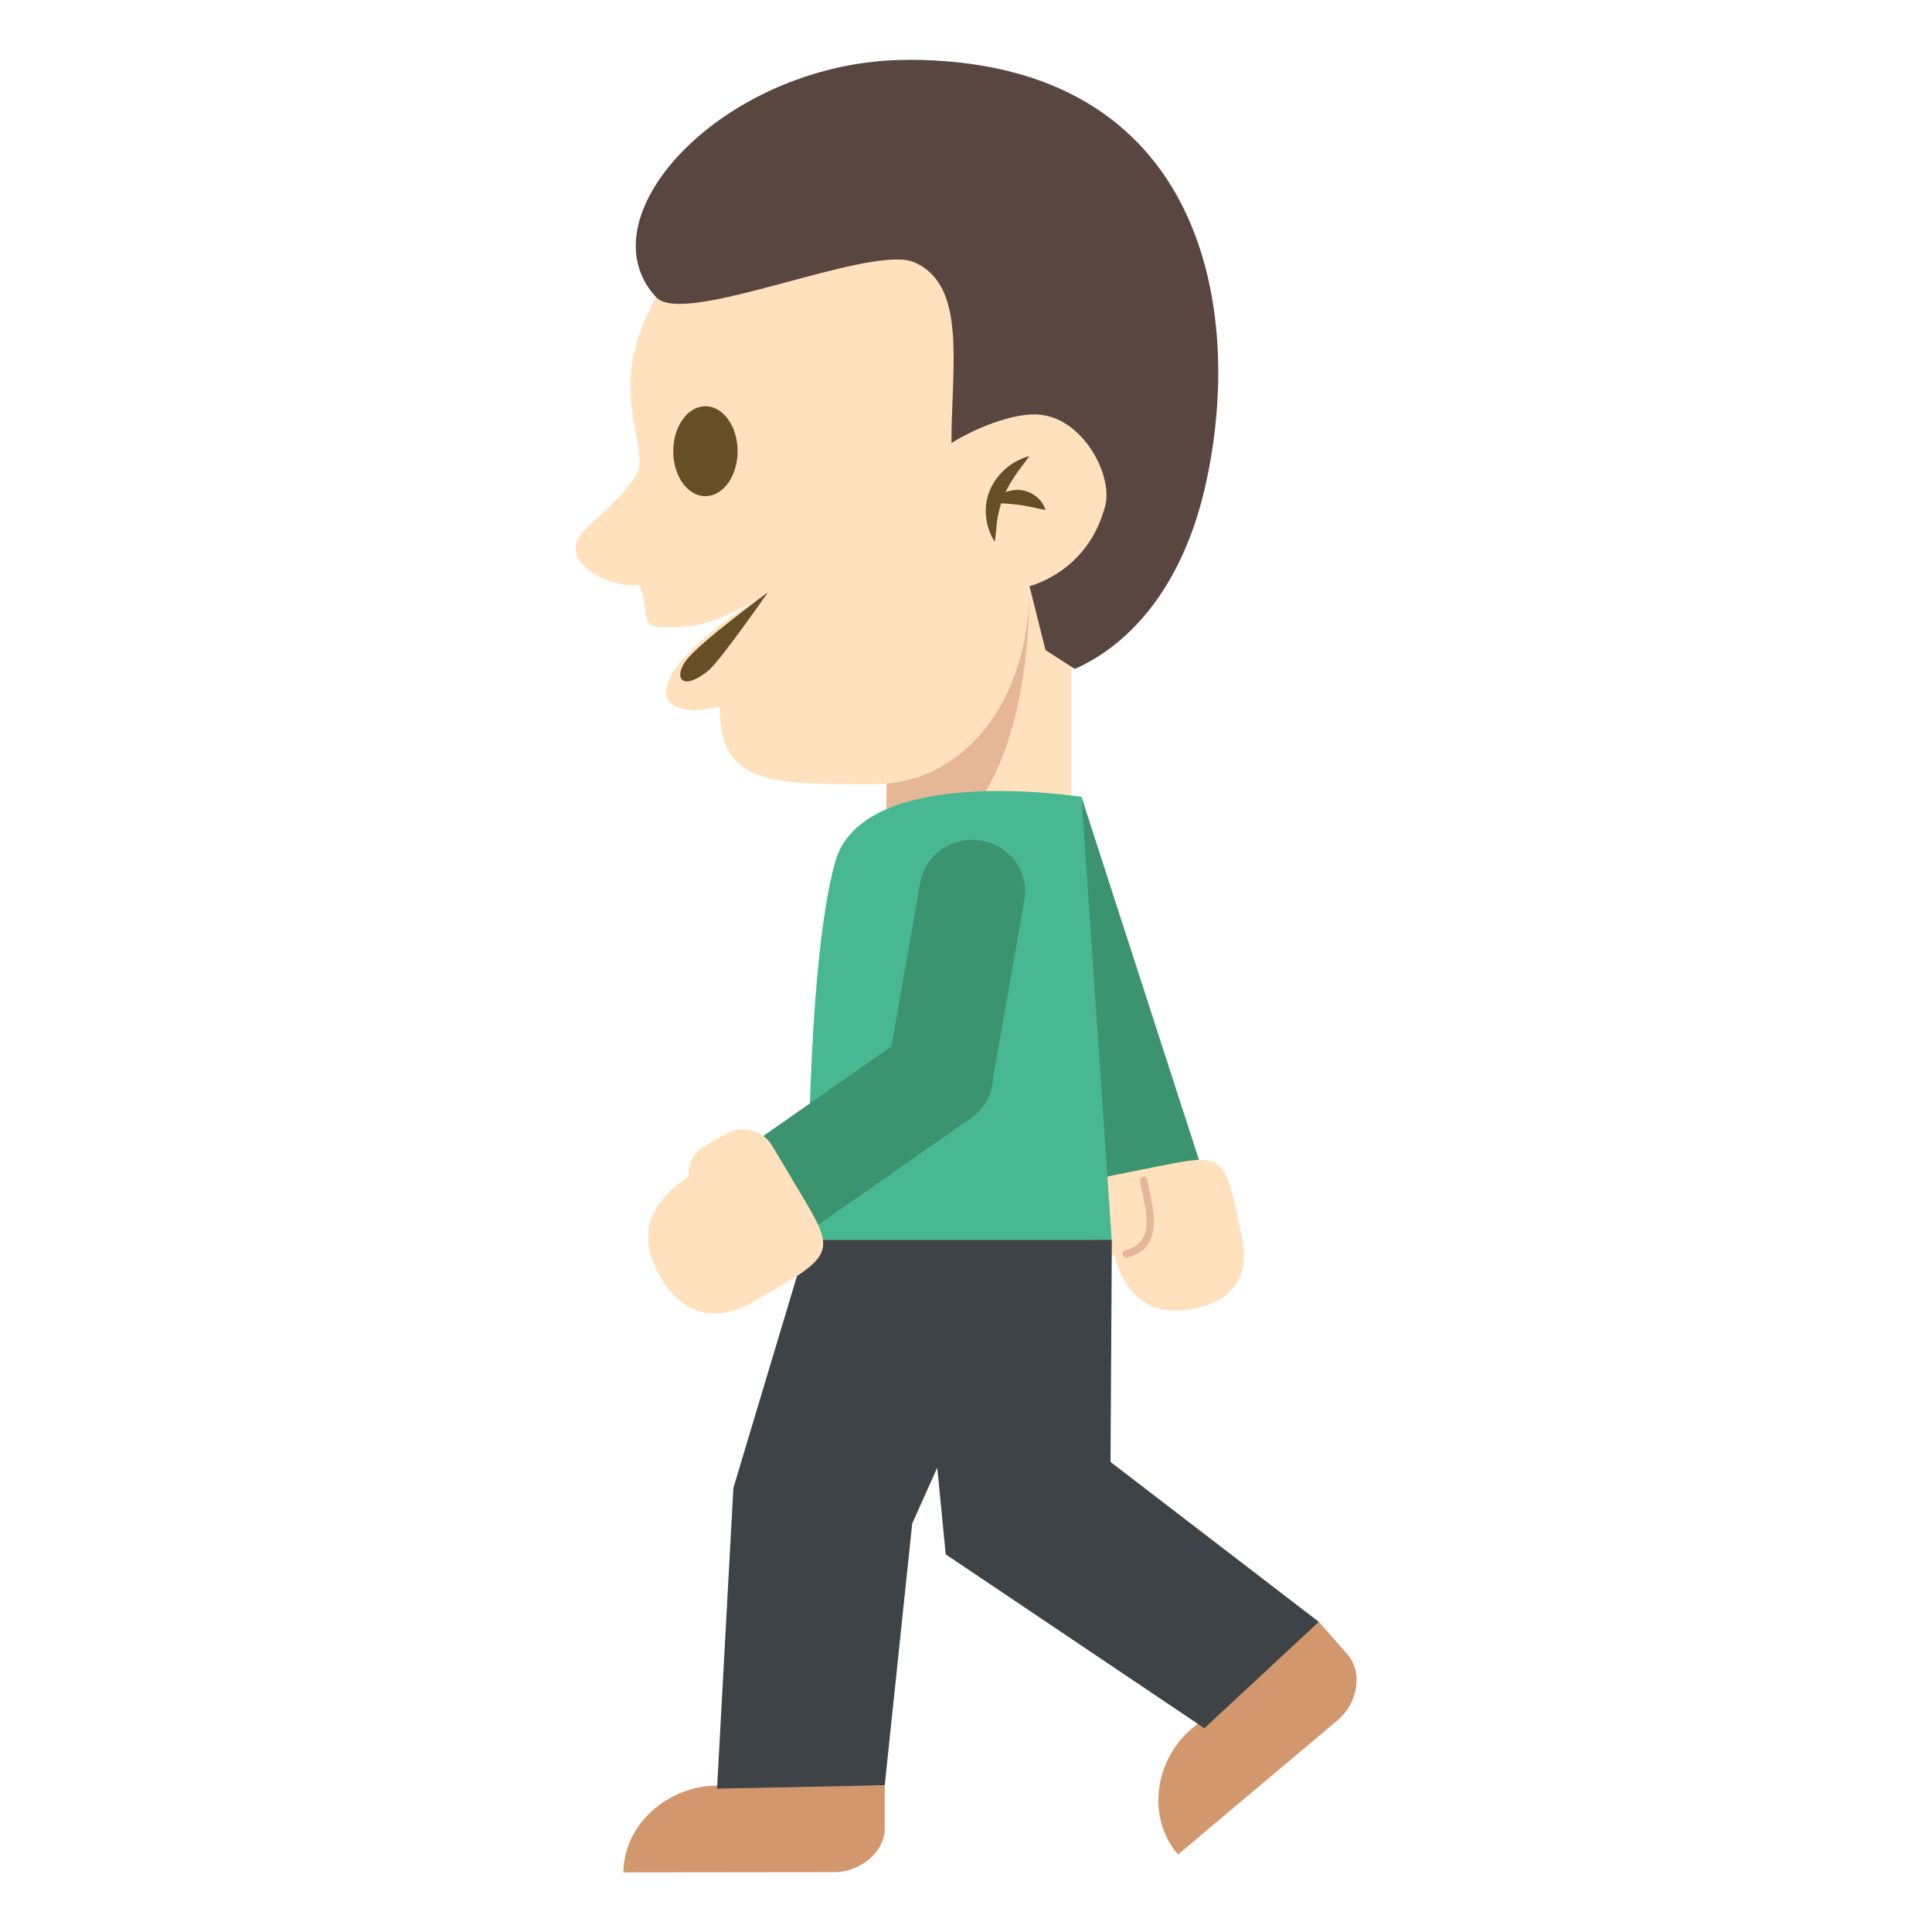 <svg xmlns="http://www.w3.org/2000/svg" viewBox="0 0 64 64" enable-background="new 0 0 64 64"><path fill="#ffe1bd" d="m33.1 19.416h2.387v8.844h-6.142z"/><path fill="#e6b796" d="m33.08 19.225c0 3.971-.848 5.982-3.703 5.982l-.031 3.052c3.375 0 4.756-4.208 4.756-8.843l-1.022-.191"/><path fill="#ffe1bd" d="m35.16 5.613l-13.428 4.227c-1.551 2.83-.494 4.328-.549 5.549-.023.543-1.127 1.535-1.711 2.055-1.304 1.158.879 2.094 1.695 1.924.518 1.217-.32 1.549 1.682 1.371 1.102-.098 2.59-1.115 2.59-1.115-4.855 3.055-3.6 4.311-1.598 3.783 0 2.574 1.598 2.574 5.102 2.574 2.857 0 5.16-2.594 5.16-6.564l3.828-.668-2.771-13.14"/><path fill="#594640" d="m30.07 1.98c9.908 0 11.203 8.414 9.828 14.248-.732 3.105-2.375 5.083-4.295 5.932l-.969-.625-.531-2.119c0 0 1.938-.453 2.51-2.664.264-1.012-.752-2.941-2.24-3.02-1.041-.059-2.537.715-2.855.951 0-2.57.521-5.23-1.229-5.994-1.439-.629-7.625 2.168-8.557 1.154-2.503-2.709 2.372-7.86 8.338-7.86"/><g fill="#664e27"><path d="m33.839 16.236c-.186-.025-.367.002-.529.07.084-.182.188-.357.305-.535.145-.219.318-.422.486-.664-.559.148-1.057.555-1.307 1.123-.246.578-.148 1.238.158 1.721.049-.293.053-.564.096-.816.031-.16.07-.313.115-.461.074.004.146.004.213.012.143.016.268.018.393.041.125.012.248.047.391.068.141.025.283.072.473.096-.103-.344-.427-.598-.794-.655"/><ellipse cx="23.368" cy="14.947" rx="1.066" ry="1.49"/><path d="m25.437 19.623c0 0-1.584 2.283-1.986 2.604-.855.684-1.148.234-.729-.34.431-.592 2.715-2.264 2.715-2.264"/></g><g fill="#d3976e"><path d="m23.755 59.15c-1.627.001-3.1 1.289-3.102 2.875l7-.008c.811 0 1.654-.645 1.654-1.439v-1.434l-5.554.006"/><path d="m39.474 57.27c-1.234 1.039-1.5 2.956-.449 4.162l5.314-4.471c.615-.518.828-1.545.303-2.148l-.951-1.09-4.217 3.547"/></g><path fill="#3b946f" d="m33.17 28.449l3.616 11.02 3.211-.183-4.174-12.894z"/><path fill="#ffe1bd" d="m38.33 38.643l-1.514.304c-.539.108-.889.628-.779 1.159l.145.717c.078.383.369.668.727.76.264.943.871 2.128 2.678 1.764.301-.061 1.955-.391 1.563-2.316-.578-2.838-.578-2.838-2.82-2.388"/><path fill="#e6b796" d="m37.34 41.658c1.287-.318.829-1.665.664-2.594-.028-.158-.27-.091-.241.066.138.776.604 2.02-.489 2.287-.157.039-.09.28.066.241"/><path fill="#47b892" d="m36.827 41.07h-10.06c0 0-.098-8.987.902-12.526.93-3.296 8.158-2.146 8.158-2.146l1 14.672"/><path fill="#3e4347" d="m36.788 48.43l.043-7.36h-10.07l-2.467 8.22-.541 9.96 5.555-.11.91-8.67.83-1.854.28 2.874 8.567 5.76 3.793-3.525z"/><path fill="#3b946f" d="m33.933 29.826c.17-.927-.467-1.813-1.42-1.977-.951-.167-1.861.455-2.029 1.381l-.955 5.435-4.883 3.412 2.043 2.788 5.504-3.846c.297-.209.504-.496.615-.814h.002l.005-.024c.052-.152.076-.312.083-.473l1.035-5.882"/><path fill="#ffe1bd" d="m26.442 39.4l-.867-1.451c-.311-.516-.986-.693-1.51-.395l-.711.402c-.377.216-.574.615-.541 1.016-.908.604-1.947 1.646-.91 3.379.172.287 1.117 1.873 3.02.79 2.803-1.592 2.803-1.592 1.519-3.741"/></svg>